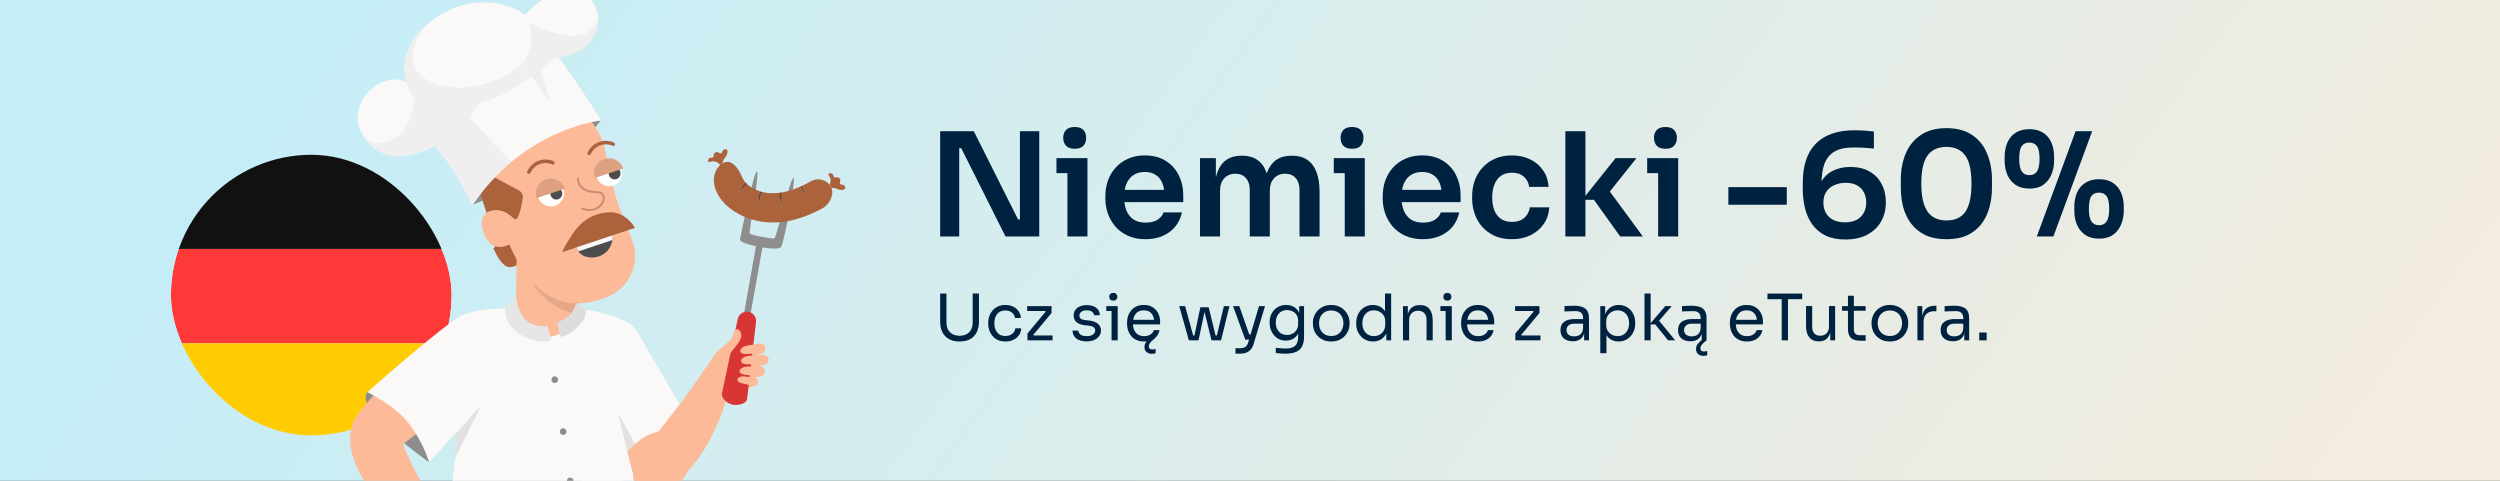<svg width="468" height="90" viewBox="0 0 468 90" fill="none" xmlns="http://www.w3.org/2000/svg">
<rect x="0" y="0" width="468" height="90" fill="#333333" stroke="none"/>
<g clip-path="url(#clip0_189_4141)">
<rect width="468" height="90" fill="url(#paint0_linear_189_4141)"/>
<path d="M381.29 44.267L388.553 24.556H391.658L384.395 44.267H381.29ZM379.886 35.303C378.842 35.303 377.978 35.069 377.294 34.6C376.61 34.114 376.097 33.475 375.755 32.684C375.431 31.892 375.269 31.027 375.269 30.091V29.39C375.269 28.363 375.44 27.463 375.782 26.689C376.124 25.898 376.637 25.285 377.321 24.854C378.023 24.404 378.878 24.178 379.886 24.178C380.93 24.178 381.794 24.404 382.478 24.854C383.162 25.285 383.675 25.898 384.017 26.689C384.359 27.463 384.53 28.363 384.53 29.39V30.091C384.53 31.027 384.359 31.892 384.017 32.684C383.693 33.475 383.189 34.114 382.505 34.6C381.839 35.069 380.966 35.303 379.886 35.303ZM379.886 32.791C380.534 32.791 381.011 32.557 381.317 32.09C381.641 31.604 381.803 30.829 381.803 29.767C381.803 28.616 381.641 27.814 381.317 27.364C380.993 26.915 380.516 26.689 379.886 26.689C379.256 26.689 378.779 26.915 378.455 27.364C378.149 27.814 377.996 28.607 377.996 29.741C377.996 30.802 378.149 31.576 378.455 32.062C378.779 32.548 379.256 32.791 379.886 32.791ZM392.927 44.672C391.883 44.672 391.019 44.438 390.335 43.969C389.651 43.483 389.138 42.844 388.796 42.053C388.472 41.261 388.31 40.397 388.31 39.461V38.758C388.31 37.733 388.481 36.833 388.823 36.059C389.165 35.267 389.678 34.654 390.362 34.222C391.064 33.773 391.919 33.547 392.927 33.547C393.971 33.547 394.835 33.773 395.519 34.222C396.203 34.654 396.716 35.267 397.058 36.059C397.4 36.833 397.571 37.733 397.571 38.758V39.461C397.571 40.397 397.4 41.261 397.058 42.053C396.734 42.844 396.23 43.483 395.546 43.969C394.88 44.438 394.007 44.672 392.927 44.672ZM392.927 42.16C393.575 42.16 394.052 41.926 394.358 41.459C394.682 40.972 394.844 40.199 394.844 39.136C394.844 37.984 394.682 37.184 394.358 36.733C394.034 36.283 393.557 36.059 392.927 36.059C392.297 36.059 391.82 36.283 391.496 36.733C391.19 37.184 391.037 37.975 391.037 39.109C391.037 40.172 391.19 40.946 391.496 41.431C391.82 41.917 392.297 42.16 392.927 42.16Z" fill="#002241"/>
<path d="M364.392 44.779C362.844 44.779 361.53 44.527 360.45 44.023C359.37 43.501 358.488 42.799 357.804 41.917C357.12 41.017 356.616 39.991 356.292 38.839C355.986 37.669 355.833 36.445 355.833 35.167V33.655C355.833 31.837 356.139 30.199 356.751 28.741C357.363 27.283 358.299 26.131 359.559 25.285C360.819 24.421 362.43 23.989 364.392 23.989C366.336 23.989 367.938 24.421 369.198 25.285C370.458 26.131 371.385 27.283 371.979 28.741C372.591 30.199 372.897 31.837 372.897 33.655V35.167C372.897 36.445 372.735 37.669 372.411 38.839C372.105 39.991 371.61 41.017 370.926 41.917C370.26 42.799 369.387 43.501 368.307 44.023C367.227 44.527 365.922 44.779 364.392 44.779ZM364.392 41.269C365.994 41.269 367.173 40.72 367.929 39.622C368.685 38.506 369.063 36.778 369.063 34.438C369.063 31.954 368.676 30.181 367.902 29.119C367.128 28.039 365.958 27.499 364.392 27.499C362.808 27.499 361.62 28.039 360.828 29.119C360.054 30.181 359.667 31.936 359.667 34.384C359.667 36.742 360.054 38.479 360.828 39.595C361.602 40.711 362.79 41.269 364.392 41.269Z" fill="#002241"/>
<path d="M345.472 44.833C344.014 44.833 342.772 44.59 341.746 44.104C340.738 43.6 339.919 42.916 339.289 42.052C338.659 41.188 338.2 40.189 337.912 39.055C337.624 37.903 337.48 36.688 337.48 35.41V34.222C337.48 31 338.29 28.561 339.91 26.905C341.548 25.231 343.942 24.394 347.092 24.394C347.776 24.394 348.415 24.412 349.009 24.448C349.603 24.484 350.197 24.538 350.791 24.61V27.823C350.197 27.751 349.585 27.697 348.955 27.661C348.343 27.625 347.677 27.607 346.957 27.607C345.445 27.607 344.257 27.868 343.393 28.39C342.529 28.912 341.908 29.677 341.53 30.685C341.17 31.693 340.99 32.944 340.99 34.438V36.193L340.126 37.435C340.144 36.049 340.414 34.906 340.936 34.006C341.476 33.088 342.214 32.404 343.15 31.954C344.086 31.486 345.157 31.252 346.363 31.252C347.767 31.252 348.964 31.531 349.954 32.089C350.944 32.647 351.7 33.421 352.222 34.411C352.762 35.401 353.032 36.553 353.032 37.867C353.032 39.235 352.726 40.45 352.114 41.512C351.502 42.556 350.629 43.375 349.495 43.969C348.379 44.545 347.038 44.833 345.472 44.833ZM345.391 41.62C346.237 41.62 346.957 41.467 347.551 41.161C348.145 40.837 348.595 40.396 348.901 39.838C349.207 39.28 349.36 38.641 349.36 37.921C349.36 37.183 349.207 36.535 348.901 35.977C348.613 35.419 348.181 34.987 347.605 34.681C347.029 34.375 346.336 34.222 345.526 34.222C344.752 34.222 344.041 34.366 343.393 34.654C342.763 34.924 342.259 35.338 341.881 35.896C341.521 36.436 341.341 37.111 341.341 37.921C341.341 38.623 341.485 39.253 341.773 39.811C342.079 40.369 342.529 40.81 343.123 41.134C343.735 41.458 344.491 41.62 345.391 41.62Z" fill="#002241"/>
<path d="M323.552 38.327V35.032H334.487V38.327H323.552Z" fill="#002241"/>
<path d="M310.403 44.266V29.605H314.156V44.266H310.403ZM308.351 32.413V29.605H314.156V32.413H308.351ZM311.78 27.85C311.042 27.85 310.493 27.661 310.133 27.283C309.791 26.887 309.62 26.392 309.62 25.798C309.62 25.204 309.791 24.718 310.133 24.34C310.493 23.962 311.042 23.773 311.78 23.773C312.518 23.773 313.058 23.962 313.4 24.34C313.742 24.718 313.913 25.204 313.913 25.798C313.913 26.392 313.742 26.887 313.4 27.283C313.058 27.661 312.518 27.85 311.78 27.85Z" fill="#002241"/>
<path d="M303.297 44.266L298.383 37.408H296.196L302.433 29.605H306.348L300.597 36.814L300.678 34.924L307.536 44.266H303.297ZM293.037 44.266V24.556H296.79V44.266H293.037Z" fill="#002241"/>
<path d="M283.064 44.779C281.786 44.779 280.679 44.563 279.743 44.131C278.825 43.699 278.051 43.123 277.421 42.403C276.809 41.683 276.35 40.873 276.044 39.973C275.738 39.073 275.585 38.155 275.585 37.219V36.706C275.585 35.716 275.738 34.771 276.044 33.871C276.368 32.953 276.845 32.143 277.475 31.441C278.105 30.721 278.879 30.154 279.797 29.74C280.733 29.308 281.813 29.092 283.037 29.092C284.315 29.092 285.458 29.344 286.466 29.848C287.474 30.334 288.275 31.018 288.869 31.9C289.481 32.782 289.823 33.808 289.895 34.978H286.25C286.16 34.222 285.836 33.592 285.278 33.088C284.738 32.584 283.991 32.332 283.037 32.332C282.209 32.332 281.516 32.53 280.958 32.926C280.418 33.322 280.013 33.871 279.743 34.573C279.473 35.257 279.338 36.049 279.338 36.949C279.338 37.813 279.464 38.596 279.716 39.298C279.986 40 280.391 40.549 280.931 40.945C281.489 41.341 282.2 41.539 283.064 41.539C283.712 41.539 284.27 41.422 284.738 41.188C285.206 40.954 285.575 40.63 285.845 40.216C286.133 39.802 286.313 39.334 286.385 38.812H290.03C289.958 40 289.607 41.044 288.977 41.944C288.365 42.826 287.546 43.519 286.52 44.023C285.512 44.527 284.36 44.779 283.064 44.779Z" fill="#002241"/>
<path d="M266.375 44.779C265.115 44.779 264.008 44.563 263.054 44.131C262.118 43.699 261.335 43.123 260.705 42.403C260.093 41.665 259.625 40.846 259.301 39.946C258.995 39.046 258.842 38.128 258.842 37.192V36.679C258.842 35.707 258.995 34.771 259.301 33.871C259.625 32.953 260.093 32.143 260.705 31.441C261.335 30.721 262.109 30.154 263.027 29.74C263.945 29.308 265.007 29.092 266.213 29.092C267.797 29.092 269.12 29.443 270.182 30.145C271.262 30.829 272.072 31.738 272.612 32.872C273.152 33.988 273.422 35.194 273.422 36.49V37.84H260.435V35.545H271.073L269.912 36.679C269.912 35.743 269.777 34.942 269.507 34.276C269.237 33.61 268.823 33.097 268.265 32.737C267.725 32.377 267.041 32.197 266.213 32.197C265.385 32.197 264.683 32.386 264.107 32.764C263.531 33.142 263.09 33.691 262.784 34.411C262.496 35.113 262.352 35.959 262.352 36.949C262.352 37.867 262.496 38.686 262.784 39.406C263.072 40.108 263.513 40.666 264.107 41.08C264.701 41.476 265.457 41.674 266.375 41.674C267.293 41.674 268.04 41.494 268.616 41.134C269.192 40.756 269.561 40.297 269.723 39.757H273.179C272.963 40.765 272.549 41.647 271.937 42.403C271.325 43.159 270.542 43.744 269.588 44.158C268.652 44.572 267.581 44.779 266.375 44.779Z" fill="#002241"/>
<path d="M251.736 44.266V29.605H255.489V44.266H251.736ZM249.684 32.413V29.605H255.489V32.413H249.684ZM253.113 27.85C252.375 27.85 251.826 27.661 251.466 27.283C251.124 26.887 250.953 26.392 250.953 25.798C250.953 25.204 251.124 24.718 251.466 24.34C251.826 23.962 252.375 23.773 253.113 23.773C253.851 23.773 254.391 23.962 254.733 24.34C255.075 24.718 255.246 25.204 255.246 25.798C255.246 26.392 255.075 26.887 254.733 27.283C254.391 27.661 253.851 27.85 253.113 27.85Z" fill="#002241"/>
<path d="M224.641 44.267V29.605H227.611V35.897H227.341C227.341 34.42 227.53 33.188 227.908 32.197C228.286 31.189 228.844 30.433 229.582 29.93C230.338 29.407 231.274 29.146 232.39 29.146H232.552C233.686 29.146 234.622 29.407 235.36 29.93C236.116 30.433 236.674 31.189 237.034 32.197C237.412 33.188 237.601 34.42 237.601 35.897H236.656C236.656 34.42 236.845 33.188 237.223 32.197C237.619 31.189 238.186 30.433 238.924 29.93C239.68 29.407 240.616 29.146 241.732 29.146H241.894C243.028 29.146 243.973 29.407 244.729 29.93C245.485 30.433 246.052 31.189 246.43 32.197C246.826 33.188 247.024 34.42 247.024 35.897V44.267H243.271V35.545C243.271 34.627 243.037 33.898 242.569 33.358C242.101 32.8 241.435 32.522 240.571 32.522C239.707 32.522 239.014 32.809 238.492 33.386C237.97 33.944 237.709 34.7 237.709 35.654V44.267H233.956V35.545C233.956 34.627 233.722 33.898 233.254 33.358C232.786 32.8 232.12 32.522 231.256 32.522C230.392 32.522 229.699 32.809 229.177 33.386C228.655 33.944 228.394 34.7 228.394 35.654V44.267H224.641Z" fill="#002241"/>
<path d="M214.458 44.779C213.198 44.779 212.091 44.563 211.137 44.131C210.201 43.699 209.418 43.123 208.788 42.403C208.176 41.665 207.708 40.846 207.384 39.946C207.078 39.046 206.925 38.128 206.925 37.192V36.679C206.925 35.707 207.078 34.771 207.384 33.871C207.708 32.953 208.176 32.143 208.788 31.441C209.418 30.721 210.192 30.154 211.11 29.74C212.028 29.308 213.09 29.092 214.296 29.092C215.88 29.092 217.203 29.443 218.265 30.145C219.345 30.829 220.155 31.738 220.695 32.872C221.235 33.988 221.505 35.194 221.505 36.49V37.84H208.518V35.545H219.156L217.995 36.679C217.995 35.743 217.86 34.942 217.59 34.276C217.32 33.61 216.906 33.097 216.348 32.737C215.808 32.377 215.124 32.197 214.296 32.197C213.468 32.197 212.766 32.386 212.19 32.764C211.614 33.142 211.173 33.691 210.867 34.411C210.579 35.113 210.435 35.959 210.435 36.949C210.435 37.867 210.579 38.686 210.867 39.406C211.155 40.108 211.596 40.666 212.19 41.08C212.784 41.476 213.54 41.674 214.458 41.674C215.376 41.674 216.123 41.494 216.699 41.134C217.275 40.756 217.644 40.297 217.806 39.757H221.262C221.046 40.765 220.632 41.647 220.02 42.403C219.408 43.159 218.625 43.744 217.671 44.158C216.735 44.572 215.664 44.779 214.458 44.779Z" fill="#002241"/>
<path d="M199.819 44.266V29.605H203.572V44.266H199.819ZM197.767 32.413V29.605H203.572V32.413H197.767ZM201.196 27.85C200.458 27.85 199.909 27.661 199.549 27.283C199.207 26.887 199.036 26.392 199.036 25.798C199.036 25.204 199.207 24.718 199.549 24.34C199.909 23.962 200.458 23.773 201.196 23.773C201.934 23.773 202.474 23.962 202.816 24.34C203.158 24.718 203.329 25.204 203.329 25.798C203.329 26.392 203.158 26.887 202.816 27.283C202.474 27.661 201.934 27.85 201.196 27.85Z" fill="#002241"/>
<path d="M176 44.266V24.556H182.291L190.58 41.08H191.471L190.931 41.566V24.556H194.549V44.266H188.231L179.942 27.742H179.024L179.564 27.256V44.266H176Z" fill="#002241"/>
<path d="M370.514 63.714V62.249H371.906V63.714H370.514Z" fill="#002241"/>
<path d="M367.716 63.714V61.794H367.524V59.574C367.524 59.133 367.408 58.801 367.176 58.578C366.952 58.353 366.62 58.242 366.18 58.242C365.932 58.242 365.676 58.245 365.412 58.254C365.148 58.261 364.896 58.27 364.656 58.278C364.416 58.285 364.208 58.297 364.032 58.313V57.306C364.208 57.289 364.392 57.278 364.584 57.27C364.784 57.254 364.988 57.245 365.196 57.245C365.404 57.237 365.604 57.233 365.796 57.233C366.452 57.233 366.988 57.313 367.404 57.474C367.82 57.626 368.128 57.877 368.328 58.23C368.528 58.581 368.628 59.057 368.628 59.657V63.714H367.716ZM365.616 63.882C365.136 63.882 364.72 63.801 364.368 63.642C364.024 63.474 363.756 63.233 363.564 62.922C363.38 62.609 363.288 62.233 363.288 61.794C363.288 61.337 363.388 60.958 363.588 60.654C363.796 60.349 364.096 60.121 364.488 59.969C364.88 59.809 365.352 59.73 365.904 59.73H367.644V60.593H365.856C365.392 60.593 365.036 60.706 364.788 60.929C364.54 61.154 364.416 61.441 364.416 61.794C364.416 62.145 364.54 62.429 364.788 62.645C365.036 62.861 365.392 62.969 365.856 62.969C366.128 62.969 366.388 62.922 366.636 62.825C366.884 62.721 367.088 62.553 367.248 62.322C367.416 62.081 367.508 61.754 367.524 61.337L367.836 61.794C367.796 62.249 367.684 62.633 367.5 62.946C367.324 63.249 367.076 63.481 366.756 63.642C366.444 63.801 366.064 63.882 365.616 63.882Z" fill="#002241"/>
<path d="M358.941 63.714V57.306H359.853V59.946H359.805C359.805 59.01 360.009 58.325 360.417 57.894C360.833 57.453 361.453 57.233 362.277 57.233H362.493V58.266H362.085C361.445 58.266 360.953 58.438 360.609 58.782C360.265 59.117 360.093 59.605 360.093 60.245V63.714H358.941Z" fill="#002241"/>
<path d="M353.784 63.929C353.224 63.929 352.732 63.834 352.308 63.642C351.884 63.45 351.524 63.197 351.228 62.886C350.94 62.566 350.72 62.209 350.568 61.818C350.424 61.425 350.352 61.026 350.352 60.617V60.401C350.352 59.993 350.428 59.593 350.58 59.202C350.732 58.801 350.956 58.446 351.252 58.133C351.548 57.813 351.908 57.562 352.332 57.377C352.756 57.185 353.24 57.09 353.784 57.09C354.328 57.09 354.812 57.185 355.236 57.377C355.66 57.562 356.02 57.813 356.316 58.133C356.612 58.446 356.836 58.801 356.988 59.202C357.14 59.593 357.216 59.993 357.216 60.401V60.617C357.216 61.026 357.14 61.425 356.988 61.818C356.844 62.209 356.624 62.566 356.328 62.886C356.04 63.197 355.684 63.45 355.26 63.642C354.836 63.834 354.344 63.929 353.784 63.929ZM353.784 62.898C354.264 62.898 354.672 62.794 355.008 62.586C355.352 62.37 355.612 62.081 355.788 61.721C355.972 61.361 356.064 60.958 356.064 60.51C356.064 60.053 355.972 59.645 355.788 59.285C355.604 58.925 355.34 58.642 354.996 58.434C354.66 58.225 354.256 58.121 353.784 58.121C353.32 58.121 352.916 58.225 352.572 58.434C352.228 58.642 351.964 58.925 351.78 59.285C351.596 59.645 351.504 60.053 351.504 60.51C351.504 60.958 351.592 61.361 351.768 61.721C351.952 62.081 352.212 62.37 352.548 62.586C352.892 62.794 353.304 62.898 353.784 62.898Z" fill="#002241"/>
<path d="M348.266 63.785C347.786 63.785 347.37 63.718 347.018 63.581C346.674 63.446 346.406 63.214 346.214 62.886C346.03 62.55 345.938 62.097 345.938 61.529V55.361H347.042V61.673C347.042 62.017 347.133 62.285 347.317 62.477C347.509 62.661 347.777 62.754 348.121 62.754H349.249V63.785H348.266ZM344.833 58.169V57.306H349.249V58.169H344.833Z" fill="#002241"/>
<path d="M340.454 63.906C339.694 63.906 339.11 63.657 338.702 63.161C338.294 62.666 338.09 61.95 338.09 61.014V57.294H339.242V61.242C339.242 61.745 339.378 62.142 339.65 62.429C339.922 62.709 340.29 62.849 340.754 62.849C341.234 62.849 341.626 62.697 341.93 62.394C342.234 62.081 342.386 61.657 342.386 61.121V57.294H343.538V63.714H342.626V60.965H342.77C342.77 61.597 342.686 62.133 342.518 62.574C342.35 63.005 342.098 63.337 341.762 63.569C341.434 63.794 341.014 63.906 340.502 63.906H340.454Z" fill="#002241"/>
<path d="M333.532 63.714V55.77H334.708V63.714H333.532ZM330.868 56.01V54.953H337.372V56.01H330.868Z" fill="#002241"/>
<path d="M327.037 63.929C326.477 63.929 325.993 63.834 325.585 63.642C325.177 63.45 324.845 63.197 324.589 62.886C324.333 62.566 324.141 62.209 324.013 61.818C323.893 61.425 323.833 61.026 323.833 60.617V60.401C323.833 59.986 323.893 59.581 324.013 59.19C324.141 58.797 324.333 58.446 324.589 58.133C324.845 57.813 325.169 57.562 325.561 57.377C325.961 57.185 326.429 57.09 326.965 57.09C327.661 57.09 328.233 57.242 328.681 57.545C329.137 57.842 329.473 58.225 329.689 58.697C329.913 59.169 330.025 59.673 330.025 60.209V60.725H324.337V59.861H329.185L328.921 60.33C328.921 59.873 328.849 59.481 328.705 59.154C328.561 58.818 328.345 58.557 328.057 58.373C327.769 58.19 327.405 58.097 326.965 58.097C326.509 58.097 326.129 58.202 325.825 58.41C325.529 58.617 325.305 58.901 325.153 59.261C325.009 59.621 324.937 60.038 324.937 60.51C324.937 60.965 325.009 61.377 325.153 61.745C325.305 62.105 325.537 62.394 325.849 62.609C326.161 62.818 326.557 62.922 327.037 62.922C327.541 62.922 327.949 62.809 328.261 62.586C328.581 62.361 328.773 62.102 328.837 61.806H329.917C329.829 62.245 329.653 62.626 329.389 62.946C329.125 63.266 328.793 63.51 328.393 63.678C327.993 63.846 327.541 63.929 327.037 63.929Z" fill="#002241"/>
<path d="M318.556 63.714V61.794H318.364V59.574C318.364 59.133 318.248 58.801 318.016 58.578C317.792 58.353 317.46 58.242 317.02 58.242C316.772 58.242 316.516 58.245 316.252 58.254C315.988 58.261 315.736 58.27 315.496 58.278C315.256 58.285 315.048 58.297 314.872 58.313V57.306C315.048 57.289 315.232 57.278 315.424 57.27C315.624 57.254 315.828 57.245 316.036 57.245C316.244 57.237 316.444 57.233 316.636 57.233C317.292 57.233 317.828 57.313 318.244 57.474C318.66 57.626 318.968 57.877 319.168 58.23C319.368 58.581 319.468 59.057 319.468 59.657V63.714H318.556ZM316.456 63.882C315.976 63.882 315.56 63.801 315.208 63.642C314.864 63.474 314.596 63.233 314.404 62.922C314.22 62.609 314.128 62.233 314.128 61.794C314.128 61.337 314.228 60.958 314.428 60.654C314.636 60.349 314.936 60.121 315.328 59.969C315.72 59.809 316.192 59.73 316.744 59.73H318.484V60.593H316.696C316.232 60.593 315.876 60.706 315.628 60.929C315.38 61.154 315.256 61.441 315.256 61.794C315.256 62.145 315.38 62.429 315.628 62.645C315.876 62.861 316.232 62.969 316.696 62.969C316.968 62.969 317.228 62.922 317.476 62.825C317.724 62.721 317.928 62.553 318.088 62.322C318.256 62.081 318.348 61.754 318.364 61.337L318.676 61.794C318.636 62.249 318.524 62.633 318.34 62.946C318.164 63.249 317.916 63.481 317.596 63.642C317.284 63.801 316.904 63.882 316.456 63.882ZM318.892 66.618C318.476 66.618 318.14 66.505 317.884 66.281C317.628 66.066 317.5 65.749 317.5 65.334C317.5 64.966 317.612 64.641 317.836 64.362C318.06 64.09 318.364 63.806 318.748 63.51L319.096 63.233L319.468 63.714L319.132 63.989C318.844 64.222 318.636 64.433 318.508 64.626C318.38 64.817 318.316 65.013 318.316 65.213C318.316 65.406 318.368 65.549 318.472 65.645C318.584 65.749 318.74 65.802 318.94 65.802C319.172 65.802 319.388 65.766 319.588 65.694V66.51C319.5 66.541 319.396 66.566 319.276 66.582C319.156 66.606 319.028 66.618 318.892 66.618Z" fill="#002241"/>
<path d="M312.264 63.714L309.852 60.725H308.796L311.736 57.306H312.948L310.284 60.389L310.368 59.778L313.596 63.714H312.264ZM307.848 63.714V54.953H309V63.714H307.848Z" fill="#002241"/>
<path d="M299.574 66.114V57.306H300.486V60.078L300.27 60.053C300.31 59.365 300.454 58.806 300.702 58.373C300.958 57.934 301.29 57.609 301.698 57.401C302.106 57.194 302.55 57.09 303.03 57.09C303.494 57.09 303.914 57.178 304.29 57.353C304.674 57.529 305.002 57.77 305.274 58.074C305.546 58.377 305.754 58.73 305.898 59.13C306.042 59.529 306.114 59.953 306.114 60.401V60.617C306.114 61.066 306.038 61.489 305.886 61.889C305.734 62.289 305.518 62.642 305.238 62.946C304.966 63.249 304.638 63.489 304.254 63.666C303.878 63.842 303.462 63.929 303.006 63.929C302.55 63.929 302.114 63.83 301.698 63.63C301.282 63.429 300.938 63.105 300.666 62.657C300.394 62.209 300.238 61.621 300.198 60.894L300.726 61.853V66.114H299.574ZM302.826 62.922C303.258 62.922 303.634 62.822 303.954 62.621C304.274 62.413 304.522 62.13 304.698 61.77C304.874 61.401 304.962 60.981 304.962 60.51C304.962 60.029 304.874 59.609 304.698 59.249C304.522 58.889 304.274 58.609 303.954 58.41C303.634 58.202 303.258 58.097 302.826 58.097C302.442 58.097 302.086 58.185 301.758 58.361C301.43 58.529 301.166 58.778 300.966 59.105C300.774 59.425 300.678 59.813 300.678 60.27V60.822C300.678 61.261 300.778 61.638 300.978 61.95C301.178 62.261 301.442 62.502 301.77 62.669C302.098 62.837 302.45 62.922 302.826 62.922Z" fill="#002241"/>
<path d="M296.548 63.714V61.794H296.356V59.574C296.356 59.133 296.24 58.801 296.008 58.578C295.784 58.353 295.452 58.242 295.012 58.242C294.764 58.242 294.508 58.245 294.244 58.254C293.98 58.261 293.728 58.27 293.488 58.278C293.248 58.285 293.04 58.297 292.864 58.313V57.306C293.04 57.289 293.224 57.278 293.416 57.27C293.616 57.254 293.82 57.245 294.028 57.245C294.236 57.237 294.436 57.233 294.628 57.233C295.284 57.233 295.82 57.313 296.236 57.474C296.652 57.626 296.96 57.877 297.16 58.23C297.36 58.581 297.46 59.057 297.46 59.657V63.714H296.548ZM294.448 63.882C293.968 63.882 293.552 63.801 293.2 63.642C292.856 63.474 292.588 63.233 292.396 62.922C292.212 62.609 292.12 62.233 292.12 61.794C292.12 61.337 292.22 60.958 292.42 60.654C292.628 60.349 292.928 60.121 293.32 59.969C293.712 59.809 294.184 59.73 294.736 59.73H296.476V60.593H294.688C294.224 60.593 293.868 60.706 293.62 60.929C293.372 61.154 293.248 61.441 293.248 61.794C293.248 62.145 293.372 62.429 293.62 62.645C293.868 62.861 294.224 62.969 294.688 62.969C294.96 62.969 295.22 62.922 295.468 62.825C295.716 62.721 295.92 62.553 296.08 62.322C296.248 62.081 296.34 61.754 296.356 61.337L296.668 61.794C296.628 62.249 296.516 62.633 296.332 62.946C296.156 63.249 295.908 63.481 295.588 63.642C295.276 63.801 294.896 63.882 294.448 63.882Z" fill="#002241"/>
<path d="M283.674 63.714V62.429L287.166 58.242V58.434L286.974 58.145L287.13 58.218H283.626V57.306H288.186V58.59L284.694 62.778V62.609L284.91 62.91L284.742 62.801H288.378V63.714H283.674Z" fill="#002241"/>
<path d="M276.728 63.929C276.168 63.929 275.684 63.834 275.276 63.642C274.868 63.45 274.536 63.197 274.28 62.886C274.024 62.566 273.832 62.209 273.704 61.818C273.584 61.425 273.524 61.026 273.524 60.617V60.401C273.524 59.986 273.584 59.581 273.704 59.19C273.832 58.797 274.024 58.446 274.28 58.133C274.536 57.813 274.86 57.562 275.252 57.377C275.652 57.185 276.12 57.09 276.656 57.09C277.352 57.09 277.924 57.242 278.372 57.545C278.828 57.842 279.164 58.225 279.38 58.697C279.604 59.169 279.716 59.673 279.716 60.209V60.725H274.028V59.861H278.876L278.612 60.33C278.612 59.873 278.54 59.481 278.396 59.154C278.252 58.818 278.036 58.557 277.748 58.373C277.46 58.19 277.096 58.097 276.656 58.097C276.2 58.097 275.82 58.202 275.516 58.41C275.22 58.617 274.996 58.901 274.844 59.261C274.7 59.621 274.628 60.038 274.628 60.51C274.628 60.965 274.7 61.377 274.844 61.745C274.996 62.105 275.228 62.394 275.54 62.609C275.852 62.818 276.248 62.922 276.728 62.922C277.232 62.922 277.64 62.809 277.952 62.586C278.272 62.361 278.464 62.102 278.528 61.806H279.608C279.52 62.245 279.344 62.626 279.08 62.946C278.816 63.266 278.484 63.51 278.084 63.678C277.684 63.846 277.232 63.929 276.728 63.929Z" fill="#002241"/>
<path d="M270.625 63.714V57.306H271.777V63.714H270.625ZM269.641 58.218V57.306H271.777V58.218H269.641ZM270.949 56.273C270.693 56.273 270.501 56.206 270.373 56.069C270.253 55.934 270.193 55.761 270.193 55.553C270.193 55.346 270.253 55.173 270.373 55.038C270.501 54.901 270.693 54.834 270.949 54.834C271.205 54.834 271.393 54.901 271.513 55.038C271.641 55.173 271.705 55.346 271.705 55.553C271.705 55.761 271.641 55.934 271.513 56.069C271.393 56.206 271.205 56.273 270.949 56.273Z" fill="#002241"/>
<path d="M262.637 63.714V57.306H263.549V60.053H263.405C263.405 59.422 263.489 58.889 263.657 58.458C263.833 58.017 264.097 57.685 264.449 57.462C264.801 57.23 265.245 57.114 265.781 57.114H265.829C266.637 57.114 267.233 57.365 267.617 57.87C268.009 58.373 268.205 59.102 268.205 60.053V63.714H267.053V59.813C267.053 59.318 266.913 58.922 266.633 58.626C266.353 58.322 265.969 58.169 265.481 58.169C264.977 58.169 264.569 58.325 264.257 58.638C263.945 58.95 263.789 59.365 263.789 59.886V63.714H262.637Z" fill="#002241"/>
<path d="M257.039 63.929C256.583 63.929 256.163 63.846 255.779 63.678C255.395 63.51 255.059 63.273 254.771 62.969C254.491 62.666 254.271 62.313 254.111 61.913C253.959 61.514 253.883 61.081 253.883 60.617V60.401C253.883 59.946 253.959 59.517 254.111 59.117C254.263 58.718 254.475 58.365 254.747 58.062C255.027 57.758 255.355 57.522 255.731 57.353C256.115 57.178 256.539 57.09 257.003 57.09C257.491 57.09 257.935 57.194 258.335 57.401C258.735 57.602 259.063 57.917 259.319 58.349C259.575 58.782 259.719 59.342 259.751 60.029L259.271 59.261V54.953H260.423V63.714H259.511V60.87H259.847C259.815 61.597 259.663 62.19 259.391 62.645C259.119 63.093 258.775 63.422 258.359 63.63C257.951 63.83 257.511 63.929 257.039 63.929ZM257.195 62.922C257.587 62.922 257.943 62.834 258.263 62.657C258.583 62.481 258.839 62.23 259.031 61.901C259.223 61.566 259.319 61.173 259.319 60.725V60.173C259.319 59.733 259.219 59.361 259.019 59.057C258.827 58.745 258.567 58.51 258.239 58.349C257.919 58.181 257.567 58.097 257.183 58.097C256.759 58.097 256.383 58.197 256.055 58.398C255.735 58.597 255.483 58.877 255.299 59.237C255.123 59.597 255.035 60.022 255.035 60.51C255.035 60.998 255.127 61.425 255.311 61.794C255.495 62.154 255.751 62.434 256.079 62.633C256.407 62.825 256.779 62.922 257.195 62.922Z" fill="#002241"/>
<path d="M249.206 63.929C248.646 63.929 248.154 63.834 247.73 63.642C247.306 63.45 246.946 63.197 246.65 62.886C246.362 62.566 246.142 62.209 245.99 61.818C245.846 61.425 245.774 61.026 245.774 60.617V60.401C245.774 59.993 245.85 59.593 246.002 59.202C246.154 58.801 246.378 58.446 246.674 58.133C246.97 57.813 247.33 57.562 247.754 57.377C248.178 57.185 248.662 57.09 249.206 57.09C249.75 57.09 250.234 57.185 250.658 57.377C251.082 57.562 251.442 57.813 251.738 58.133C252.034 58.446 252.258 58.801 252.41 59.202C252.562 59.593 252.638 59.993 252.638 60.401V60.617C252.638 61.026 252.562 61.425 252.41 61.818C252.266 62.209 252.046 62.566 251.75 62.886C251.462 63.197 251.106 63.45 250.682 63.642C250.258 63.834 249.766 63.929 249.206 63.929ZM249.206 62.898C249.686 62.898 250.094 62.794 250.43 62.586C250.774 62.37 251.034 62.081 251.21 61.721C251.394 61.361 251.486 60.958 251.486 60.51C251.486 60.053 251.394 59.645 251.21 59.285C251.026 58.925 250.762 58.642 250.418 58.434C250.082 58.225 249.678 58.121 249.206 58.121C248.742 58.121 248.338 58.225 247.994 58.434C247.65 58.642 247.386 58.925 247.202 59.285C247.018 59.645 246.926 60.053 246.926 60.51C246.926 60.958 247.014 61.361 247.19 61.721C247.374 62.081 247.634 62.37 247.97 62.586C248.314 62.794 248.726 62.898 249.206 62.898Z" fill="#002241"/>
<path d="M240.58 66.21C240.284 66.21 239.984 66.198 239.68 66.174C239.384 66.15 239.1 66.118 238.828 66.078V65.106C239.116 65.145 239.416 65.177 239.728 65.201C240.048 65.234 240.348 65.249 240.628 65.249C241.212 65.249 241.676 65.169 242.02 65.01C242.372 64.858 242.624 64.614 242.776 64.278C242.936 63.95 243.016 63.526 243.016 63.005V61.782L243.4 60.87C243.376 61.517 243.24 62.057 242.992 62.489C242.744 62.913 242.42 63.233 242.02 63.45C241.628 63.657 241.192 63.761 240.712 63.761C240.264 63.761 239.852 63.678 239.476 63.51C239.108 63.334 238.788 63.093 238.516 62.789C238.252 62.486 238.044 62.138 237.892 61.745C237.748 61.346 237.676 60.925 237.676 60.486V60.27C237.676 59.822 237.752 59.406 237.904 59.022C238.056 58.63 238.268 58.289 238.54 58.002C238.812 57.714 239.136 57.489 239.512 57.33C239.896 57.169 240.316 57.09 240.772 57.09C241.308 57.09 241.78 57.206 242.188 57.438C242.596 57.661 242.916 57.993 243.148 58.434C243.388 58.865 243.52 59.398 243.544 60.029L243.208 60.041V57.306H244.12V62.958C244.12 63.725 244 64.346 243.76 64.817C243.528 65.297 243.152 65.65 242.632 65.874C242.12 66.097 241.436 66.21 240.58 66.21ZM240.928 62.706C241.312 62.706 241.66 62.621 241.972 62.453C242.292 62.285 242.544 62.045 242.728 61.733C242.92 61.413 243.016 61.033 243.016 60.593V60.041C243.016 59.609 242.916 59.245 242.716 58.95C242.524 58.654 242.272 58.429 241.96 58.278C241.648 58.126 241.308 58.05 240.94 58.05C240.524 58.05 240.156 58.145 239.836 58.337C239.516 58.529 239.268 58.801 239.092 59.154C238.916 59.498 238.828 59.906 238.828 60.377C238.828 60.849 238.916 61.261 239.092 61.614C239.276 61.965 239.524 62.237 239.836 62.429C240.156 62.614 240.52 62.706 240.928 62.706Z" fill="#002241"/>
<path d="M231.279 66.21V65.177H232.203C232.475 65.177 232.703 65.141 232.887 65.07C233.079 65.005 233.235 64.894 233.355 64.734C233.483 64.573 233.587 64.362 233.667 64.097L235.683 57.306H236.811L234.675 64.397C234.547 64.822 234.367 65.165 234.135 65.43C233.903 65.701 233.619 65.897 233.283 66.017C232.955 66.145 232.571 66.21 232.131 66.21H231.279ZM233.235 63.569V62.609H234.627V63.569H233.235ZM233.115 63.569L230.823 57.306H231.999L234.195 63.569H233.115Z" fill="#002241"/>
<path d="M223.411 63.714L224.707 57.522H226.267L227.779 63.714H226.795L225.283 57.545H225.667L224.359 63.714H223.411ZM222.823 63.714V62.801H224.155V63.714H222.823ZM222.559 63.714L220.747 57.306H221.851L223.615 63.714H222.559ZM227.035 63.714V62.801H228.367V63.714H227.035ZM227.575 63.714L229.111 57.306H230.155L228.583 63.714H227.575Z" fill="#002241"/>
<path d="M214.185 63.929C213.625 63.929 213.141 63.834 212.733 63.642C212.325 63.45 211.993 63.197 211.737 62.886C211.481 62.566 211.289 62.209 211.161 61.818C211.041 61.425 210.981 61.026 210.981 60.617V60.401C210.981 59.986 211.041 59.581 211.161 59.19C211.289 58.797 211.481 58.446 211.737 58.133C211.993 57.813 212.317 57.562 212.709 57.377C213.109 57.185 213.577 57.09 214.113 57.09C214.809 57.09 215.381 57.242 215.829 57.545C216.285 57.842 216.621 58.225 216.837 58.697C217.061 59.169 217.173 59.673 217.173 60.209V60.725H211.485V59.861H216.333L216.069 60.33C216.069 59.873 215.997 59.481 215.853 59.154C215.709 58.818 215.493 58.557 215.205 58.373C214.917 58.19 214.553 58.097 214.113 58.097C213.657 58.097 213.277 58.202 212.973 58.41C212.677 58.617 212.453 58.901 212.301 59.261C212.157 59.621 212.085 60.038 212.085 60.51C212.085 60.965 212.157 61.377 212.301 61.745C212.453 62.105 212.685 62.394 212.997 62.609C213.309 62.818 213.705 62.922 214.185 62.922C214.689 62.922 215.097 62.809 215.409 62.586C215.729 62.361 215.921 62.102 215.985 61.806H217.065C216.977 62.245 216.801 62.626 216.537 62.946C216.273 63.266 215.941 63.51 215.541 63.678C215.141 63.846 214.689 63.929 214.185 63.929ZM215.637 66.234C215.221 66.234 214.885 66.121 214.629 65.897C214.373 65.681 214.245 65.365 214.245 64.95C214.245 64.582 214.357 64.257 214.581 63.977C214.805 63.706 215.109 63.422 215.493 63.126L215.841 62.849L216.213 63.33L215.877 63.605C215.589 63.837 215.381 64.049 215.253 64.242C215.125 64.433 215.061 64.629 215.061 64.829C215.061 65.022 215.113 65.165 215.217 65.261C215.329 65.365 215.485 65.418 215.685 65.418C215.917 65.418 216.133 65.382 216.333 65.309V66.126C216.245 66.157 216.141 66.181 216.021 66.198C215.901 66.222 215.773 66.234 215.637 66.234Z" fill="#002241"/>
<path d="M208.082 63.714V57.306H209.234V63.714H208.082ZM207.098 58.218V57.306H209.234V58.218H207.098ZM208.406 56.273C208.15 56.273 207.958 56.206 207.83 56.069C207.71 55.934 207.65 55.761 207.65 55.553C207.65 55.346 207.71 55.173 207.83 55.038C207.958 54.901 208.15 54.834 208.406 54.834C208.662 54.834 208.85 54.901 208.97 55.038C209.098 55.173 209.162 55.346 209.162 55.553C209.162 55.761 209.098 55.934 208.97 56.069C208.85 56.206 208.662 56.273 208.406 56.273Z" fill="#002241"/>
<path d="M203.436 63.906C202.596 63.906 201.944 63.725 201.48 63.365C201.024 63.005 200.788 62.514 200.772 61.889H201.852C201.868 62.138 201.992 62.373 202.224 62.597C202.464 62.813 202.868 62.922 203.436 62.922C203.948 62.922 204.34 62.822 204.612 62.621C204.884 62.413 205.02 62.161 205.02 61.865C205.02 61.602 204.92 61.398 204.72 61.254C204.52 61.102 204.196 61.002 203.748 60.953L203.052 60.882C202.444 60.818 201.948 60.638 201.564 60.342C201.18 60.038 200.988 59.614 200.988 59.069C200.988 58.661 201.092 58.313 201.3 58.026C201.508 57.73 201.796 57.505 202.164 57.353C202.532 57.194 202.956 57.114 203.436 57.114C204.156 57.114 204.74 57.273 205.188 57.593C205.636 57.913 205.868 58.389 205.884 59.022H204.804C204.796 58.766 204.676 58.55 204.444 58.373C204.22 58.19 203.884 58.097 203.436 58.097C202.988 58.097 202.648 58.19 202.416 58.373C202.184 58.557 202.068 58.789 202.068 59.069C202.068 59.309 202.148 59.502 202.308 59.645C202.476 59.789 202.748 59.882 203.124 59.922L203.82 59.993C204.508 60.066 205.06 60.258 205.476 60.569C205.892 60.873 206.1 61.306 206.1 61.865C206.1 62.266 205.984 62.621 205.752 62.934C205.528 63.237 205.216 63.477 204.816 63.654C204.416 63.822 203.956 63.906 203.436 63.906Z" fill="#002241"/>
<path d="M192.338 63.714V62.429L195.83 58.242V58.434L195.638 58.145L195.794 58.218H192.29V57.306H196.85V58.59L193.358 62.778V62.609L193.574 62.91L193.406 62.801H197.042V63.714H192.338Z" fill="#002241"/>
<path d="M188.217 63.929C187.665 63.929 187.185 63.834 186.777 63.642C186.377 63.45 186.045 63.194 185.781 62.873C185.517 62.545 185.317 62.185 185.181 61.794C185.053 61.401 184.989 61.01 184.989 60.617V60.401C184.989 59.993 185.053 59.593 185.181 59.202C185.317 58.809 185.517 58.458 185.781 58.145C186.053 57.825 186.389 57.569 186.789 57.377C187.189 57.185 187.657 57.09 188.193 57.09C188.729 57.09 189.209 57.19 189.633 57.389C190.065 57.59 190.409 57.873 190.665 58.242C190.929 58.602 191.077 59.029 191.109 59.526H190.005C189.949 59.126 189.765 58.794 189.453 58.529C189.141 58.258 188.721 58.121 188.193 58.121C187.737 58.121 187.357 58.225 187.053 58.434C186.749 58.642 186.521 58.925 186.369 59.285C186.217 59.645 186.141 60.053 186.141 60.51C186.141 60.95 186.217 61.353 186.369 61.721C186.521 62.081 186.749 62.37 187.053 62.586C187.365 62.794 187.753 62.898 188.217 62.898C188.577 62.898 188.889 62.834 189.153 62.706C189.417 62.578 189.629 62.406 189.789 62.19C189.949 61.974 190.045 61.73 190.077 61.458H191.181C191.157 61.962 191.009 62.398 190.737 62.766C190.473 63.133 190.121 63.422 189.681 63.63C189.249 63.83 188.761 63.929 188.217 63.929Z" fill="#002241"/>
<path d="M179.636 63.929C178.844 63.929 178.176 63.778 177.632 63.474C177.096 63.161 176.688 62.73 176.408 62.178C176.136 61.617 176 60.969 176 60.233V54.953H177.176V60.377C177.176 60.865 177.268 61.297 177.452 61.673C177.644 62.041 177.924 62.33 178.292 62.538C178.66 62.745 179.108 62.849 179.636 62.849C180.164 62.849 180.608 62.749 180.968 62.55C181.336 62.342 181.612 62.053 181.796 61.685C181.988 61.309 182.084 60.873 182.084 60.377V54.953H183.26V60.233C183.26 60.969 183.124 61.617 182.852 62.178C182.58 62.73 182.176 63.161 181.64 63.474C181.104 63.778 180.436 63.929 179.636 63.929Z" fill="#002241"/>
<g clip-path="url(#clip1_189_4141)">
<g opacity="0.99">
<path d="M82.931 64.271C83.992 61.372 84.537 58.308 84.537 55.219C84.556 52.286 84.06 49.373 83.077 46.605H33.459C31.464 52.335 31.517 58.575 33.604 64.271" fill="#FF3636"/>
</g>
<path opacity="0.99" d="M82.931 64.271C77.935 77.895 62.845 84.895 49.225 79.9C41.976 77.239 36.261 71.524 33.605 64.271H82.931Z" fill="#FFCC00"/>
<path d="M82.931 46.216C77.935 32.592 62.845 25.592 49.225 30.587C41.976 33.248 36.261 38.963 33.604 46.216C33.556 46.362 33.507 46.459 33.459 46.605H83.077C83.028 46.459 82.98 46.362 82.931 46.216Z" fill="#111111"/>
</g>
<path d="M129.461 79.553C129.461 79.553 124.761 85.969 121.216 86.871C117.671 87.772 114.218 86.934 114.218 86.934C114.218 86.934 115.732 76.96 121.038 77.433C126.343 77.906 129.461 79.554 129.461 79.554L129.461 79.553Z" fill="#8D8D8D"/>
<path d="M80.333 86.534C80.333 86.534 66.057 76.571 68.763 73.414C71.47 70.258 82.572 82.406 80.333 86.534Z" fill="#8D8D8D"/>
<path d="M120.108 67.04C120.108 67.04 129.025 82.924 128.883 87.488C128.82 89.487 124.959 92.86 123.738 93.097C119.773 93.864 115.332 81.592 112.849 77.234C110.702 73.466 105.833 61.369 105.833 61.369L105.237 59.74C111.164 56.954 118.817 60.617 120.107 67.04L120.108 67.04Z" fill="#FDBA98"/>
<path d="M81.576 63.201C81.576 63.201 67.829 74.854 66.083 79.074C65.318 80.922 66.538 84.739 67.554 85.457C70.852 87.79 80.699 79.508 84.001 75.481C86.75 72.128 96.919 63.91 96.919 63.91L98.132 62.67C93.876 57.691 85.395 57.879 81.578 63.202L81.576 63.201Z" fill="#FDBA98"/>
<path d="M83.177 97.808C83.177 97.808 84.723 91.282 85.186 85.828C85.275 84.793 85.323 83.798 85.316 82.893C85.311 82.405 85.293 81.856 85.26 81.256C84.957 75.586 83.564 65.48 84.278 61.472C85.066 57.041 96.84 57.754 96.84 57.754C96.84 57.754 96.046 59.206 100.043 61.739C102.013 62.987 103.345 63.22 105.645 62.219C107.52 61.403 109.437 59.539 109.542 58.416C109.542 58.416 114.743 59.307 115.199 61.517C115.825 64.538 113.37 70.894 112.841 75.871C111.596 87.56 120.704 85.972 116.572 107.529C116.223 109.348 107.887 112.183 107.887 112.183L105.661 107.606L101.848 114.284C101.848 114.284 90.376 112.368 84.945 108.821C83.436 107.835 82 106.739 81.911 104.808L83.177 97.808Z" fill="#FBF8F8"/>
<path d="M105.807 60.678C107.047 59.348 107.845 58.579 107.694 57.693C107.694 57.693 118.227 59.733 118.684 61.942C119.309 64.963 116.26 70.415 116.091 75.42C115.748 85.582 122.527 89.927 116.57 107.528C115.98 109.273 106.687 113.17 106.687 113.17L105.66 107.605C105.66 107.605 109.269 96.357 109.054 92.429C108.569 83.601 104.064 62.761 104.064 62.761C105.066 62.337 104.505 62.073 105.808 60.678L105.807 60.678Z" fill="#FBF8F8"/>
<path d="M106.718 90.659C106.371 90.647 106.099 90.356 106.111 90.009C106.122 89.662 106.413 89.39 106.76 89.402C107.106 89.413 107.378 89.704 107.367 90.051C107.355 90.398 107.065 90.67 106.718 90.659Z" fill="#8D8D8D"/>
<path d="M105.409 81.423C105.062 81.411 104.79 81.121 104.802 80.773C104.813 80.426 105.104 80.154 105.451 80.166C105.797 80.177 106.069 80.468 106.058 80.815C106.046 81.162 105.756 81.434 105.409 81.423Z" fill="#8D8D8D"/>
<path d="M92.349 46.384C92.349 46.384 93.783 50.218 95.595 50.002C97.407 49.786 97.919 48.565 97.919 48.565C97.919 48.565 95.506 45.23 95.515 42.205C95.524 39.179 97.723 34.476 97.723 34.476L92.353 46.782" fill="#AC633B"/>
<path d="M103.825 71.703C103.478 71.691 103.206 71.401 103.218 71.054C103.229 70.707 103.52 70.434 103.867 70.446C104.213 70.458 104.485 70.748 104.474 71.095C104.462 71.442 104.172 71.715 103.825 71.703Z" fill="#8D8D8D"/>
<path d="M108.308 50.236L107.727 57.943C107.711 58.171 107.683 58.391 107.637 58.615C107.096 61.343 104.586 63.301 101.745 63.093C98.675 62.86 96.34 61.231 96.564 58.16L96.754 46.124C96.799 45.521 97.757 48.346 98.36 48.39L99.655 48.484L107.288 49.057C107.893 49.102 108.351 49.633 108.307 50.236L108.308 50.236Z" fill="#FDBA98"/>
<path opacity="0.1" d="M108.33 50.349L107.749 58.056C107.733 58.283 107.705 58.504 107.659 58.728C105.861 58.405 104.122 57.544 102.618 56.328C101.983 55.814 101.377 55.23 100.816 54.587C99.681 53.287 99.117 51.584 99.245 49.863L99.275 49.472C99.306 49.116 99.456 48.814 99.68 48.596L107.313 49.17C107.917 49.214 108.376 49.746 108.331 50.349L108.33 50.349Z" fill="black"/>
<path d="M108.22 57.799L114.987 87.686C114.987 87.686 115.979 86.166 117.44 84.57C117.887 84.081 118.378 83.585 118.899 83.124C119.74 82.377 120.656 81.722 121.583 81.331C124.959 79.91 129.461 79.554 129.461 79.554C129.461 79.554 120.979 64.975 119.251 62.063C117.178 58.57 108.22 57.799 108.22 57.799Z" fill="#FBF8F8"/>
<path d="M96.187 69.123C96.187 69.123 90.024 57.225 86.385 59.108C82.746 60.991 68.765 73.414 68.765 73.414C68.765 73.414 73.749 75.746 76.492 79.232C79.236 82.718 80.334 86.534 80.334 86.534L96.188 69.123L96.187 69.123Z" fill="#FBF8F8"/>
<path d="M83.905 97.816C84.582 98.704 81.926 103.043 80.723 102.222C64.543 91.176 62.449 79.526 69.045 75.904C71.209 74.716 75.194 82.374 75.194 82.374C75.194 82.374 77.131 88.932 83.905 97.816Z" fill="#FDBA98"/>
<path opacity="0.1" d="M115.669 77.248L117.44 84.571C117.887 84.081 118.378 83.585 118.899 83.125L115.669 77.248Z" fill="black"/>
<path opacity="0.1" d="M85.186 85.828L90.001 75.946L85.26 81.256C85.293 81.856 85.311 82.405 85.316 82.893C85.323 83.798 85.275 84.793 85.186 85.828Z" fill="black"/>
<path d="M103.154 63.625L102.462 60.972C102.462 60.972 100.323 61.471 98.551 60.009C96.779 58.547 96.61 55.299 96.61 55.299L94.53 57.67C94.53 57.67 94.282 61.225 98.035 62.972C101.787 64.719 103.154 63.624 103.154 63.624L103.154 63.625Z" fill="white"/>
<path d="M109.674 57.977C109.681 58.64 109.493 59.633 109.009 60.205C106.336 63.367 104.83 63.001 104.83 63.001L104.345 60.303C104.345 60.303 106.497 59.856 107.491 57.786C107.695 57.359 107.807 56.893 107.854 56.421" fill="#F5F5F5"/>
<path d="M112.475 22.557C112.475 22.557 107.601 29.021 102.665 31.754C97.728 34.487 88.519 38.318 88.519 38.318L97.197 24.438L112.475 22.558L112.475 22.557Z" fill="#8D8D8D"/>
<path d="M107.183 20.159C100.018 17.503 89.452 23.869 92.059 35.302C97.233 57.996 106.676 58.381 113.694 55.585C117.677 53.999 119.78 49.636 118.561 45.615C118.561 45.615 115.992 39.203 115.33 37.001C114.637 34.698 113.175 27.627 113.175 27.627C113.175 27.627 111.788 21.867 107.183 20.161L107.183 20.159Z" fill="#FDBA98"/>
<path d="M103.512 30.489C101.787 29.72 99.768 30.494 99.001 32.221" stroke="#AC633B" stroke-width="0.658" stroke-miterlimit="10" stroke-linecap="round"/>
<path d="M114.799 26.99C113.073 26.221 111.055 26.996 110.288 28.723" stroke="#AC633B" stroke-width="0.658" stroke-miterlimit="10" stroke-linecap="round"/>
<path d="M97.095 35.612C97.662 35.914 97.97 36.545 97.862 37.179C97.588 38.792 96.999 41.598 96.303 40.979C92.545 37.628 91.332 40.661 91.332 40.661L89.691 35.52C89.151 33.826 90.939 32.332 92.509 33.169L97.094 35.612L97.095 35.612Z" fill="#AC633B"/>
<path d="M95.037 40.018C93.261 38.779 89.026 38.928 90.493 43.449C91.961 47.971 95.587 45.633 95.587 45.633C95.587 45.633 96.356 40.938 95.036 40.017L95.037 40.018Z" fill="#FDBA98"/>
<path d="M67.202 23.8C69.92 30.509 75.662 29.586 78.963 28.396C79.16 28.324 79.349 28.25 79.528 28.18C79.662 28.127 79.789 28.074 79.91 28.022C79.951 28.005 79.992 27.987 80.03 27.97C80.032 27.969 80.033 27.969 80.033 27.969C80.186 27.903 80.328 27.839 80.459 27.777C80.933 27.556 81.257 27.382 81.382 27.32C81.448 27.395 81.512 27.471 81.578 27.546C81.843 27.859 82.105 28.176 82.361 28.5C82.81 29.067 83.247 29.649 83.669 30.245C83.669 30.246 83.67 30.246 83.67 30.247C83.812 30.445 83.951 30.645 84.088 30.844C84.099 30.862 84.111 30.88 84.125 30.896C84.388 31.279 84.647 31.669 84.896 32.061C85.094 32.367 85.286 32.675 85.476 32.985C85.547 33.103 85.621 33.223 85.692 33.34C85.805 33.529 85.918 33.718 86.028 33.908C86.036 33.921 86.044 33.936 86.052 33.949C86.172 34.154 86.29 34.358 86.407 34.563C86.528 34.776 86.647 34.986 86.765 35.198C86.85 35.352 86.933 35.506 87.016 35.66C87.053 35.725 87.088 35.791 87.123 35.856C87.252 36.099 87.381 36.34 87.507 36.581C87.6 36.759 87.691 36.938 87.782 37.117C87.877 37.301 87.97 37.486 88.062 37.671C88.182 37.914 88.301 38.155 88.419 38.396C88.453 38.37 88.486 38.344 88.52 38.315C88.759 37.961 89 37.616 89.245 37.277C89.308 37.187 89.373 37.1 89.439 37.012C89.778 36.548 90.124 36.1 90.473 35.665C90.545 35.573 90.621 35.482 90.696 35.391C90.768 35.3 90.844 35.21 90.919 35.121C90.993 35.029 91.07 34.942 91.144 34.853C91.332 34.632 91.519 34.416 91.711 34.202C91.712 34.201 91.711 34.201 91.711 34.201C93.039 32.706 94.411 31.404 95.785 30.263C104.06 23.413 112.476 22.556 112.476 22.556C112.107 21.651 106.897 13.783 104.478 10.611C109.585 10.361 112.187 6.62 111.965 3.287C111.872 1.869 111.267 0.525 110.128 -0.445C104.295 -4.406 98.322 2.784 98.322 2.784C98.322 2.784 92.038 -2.122 83.356 2.267C81.868 3.057 80.653 3.91 79.667 4.789C74.705 9.216 75.502 14.328 76.22 15.463C76.171 15.434 76.122 15.407 76.071 15.38C71.997 13.232 65.626 18.227 67.201 23.8L67.202 23.8Z" fill="#FBF8F8"/>
<path opacity="0.42" d="M68.095 25.422C68.134 25.54 68.179 25.654 68.224 25.768C71.178 30.29 76.032 29.449 78.962 28.395C79.159 28.323 79.347 28.25 79.526 28.18C79.661 28.126 79.787 28.073 79.909 28.022C79.95 28.004 79.99 27.987 80.029 27.97C80.03 27.968 80.031 27.968 80.031 27.968C80.185 27.902 80.327 27.839 80.457 27.776C80.931 27.555 81.256 27.381 81.381 27.319C81.446 27.395 81.508 27.476 81.574 27.552C81.577 27.551 81.577 27.55 81.577 27.547C81.576 27.488 81.174 27.092 81.216 27.069C81.424 27.366 82.128 28.118 82.358 28.5C82.359 28.502 82.362 28.506 82.363 28.509C82.81 29.073 83.245 29.653 83.666 30.244C83.666 30.245 83.668 30.245 83.668 30.247C83.809 30.444 83.948 30.645 84.086 30.844C84.096 30.861 84.108 30.879 84.122 30.896C84.384 31.28 84.641 31.669 84.893 32.061C85.09 32.367 85.282 32.675 85.474 32.985C85.545 33.102 85.618 33.222 85.689 33.34C85.802 33.529 85.915 33.718 86.026 33.908C86.034 33.921 86.041 33.936 86.049 33.949C86.169 34.153 86.287 34.358 86.404 34.563C86.525 34.775 86.644 34.986 86.762 35.198C86.848 35.351 86.931 35.506 87.014 35.659C87.051 35.724 87.085 35.791 87.121 35.856C87.25 36.099 87.379 36.339 87.504 36.581C87.598 36.758 87.689 36.937 87.78 37.116C87.875 37.3 87.967 37.486 88.059 37.671C88.18 37.914 88.298 38.154 88.416 38.396C88.45 38.37 88.483 38.344 88.518 38.315C88.756 37.961 88.997 37.615 89.243 37.276C89.306 37.187 89.369 37.1 89.436 37.011C89.776 36.548 90.121 36.099 90.471 35.665C90.544 35.573 90.619 35.482 90.693 35.391C90.767 35.3 90.843 35.21 90.916 35.12C90.991 35.029 91.067 34.942 91.142 34.852C91.33 34.631 91.518 34.415 91.708 34.202C91.709 34.2 91.708 34.2 91.708 34.2C93.039 32.709 94.411 31.407 95.787 30.267L95.783 30.262L87.904 22.073C88.327 21.193 88.975 20.123 89.894 19.287C93.438 18.418 96.802 16.236 99.514 14.243L103.133 19.555L101.194 12.977C102.562 11.93 103.685 11.05 104.474 10.614C109.581 10.363 112.183 6.622 111.961 3.289C109.936 10.51 99.006 4.203 99.006 4.203L99.374 5.727C99.374 5.727 99.945 9.101 98.048 11.648C92.694 16.989 82.824 17.795 78.882 14.168C74.94 10.54 79.732 4.74 79.732 4.74C79.709 4.756 79.684 4.774 79.663 4.79C74.701 9.217 75.498 14.329 76.216 15.463C76.167 15.434 76.118 15.408 76.067 15.38C76.688 17.353 77.641 18.692 77.641 18.692L76.813 21.98C76.15 24.942 71.21 29.048 68.09 25.423L68.095 25.422Z" fill="#DFDFDF"/>
<path d="M107.96 46.006C107.963 46.408 108.076 46.76 108.271 47.06C108.318 47.133 108.371 47.202 108.427 47.268C109.842 48.925 114.036 48.561 114.639 44.929C114.647 44.883 114.654 44.838 114.66 44.792C114.711 44.436 114.725 44.049 114.702 43.63C114.7 43.59 114.697 43.548 114.694 43.507L111.622 44.647L107.96 46.006Z" fill="#4D4D4D"/>
<path d="M107.96 46.006C107.963 46.408 108.076 46.76 108.271 47.06C110.113 46.41 112.608 45.647 114.638 44.928C114.647 44.883 114.654 44.838 114.66 44.792C114.711 44.436 114.725 44.048 114.701 43.629L111.622 44.647L107.96 46.006Z" fill="#FBF8F8"/>
<path opacity="0.52" d="M108.194 33.43C108.194 33.43 107.993 35.971 111.874 35.996C114.325 36.012 112.576 40.49 108.999 39.035" stroke="#966750" stroke-width="0.384" stroke-miterlimit="10" stroke-linecap="round"/>
<path d="M107.808 42.95C106.762 44.255 105.013 47.279 105.309 47.18C106.711 46.712 118.861 42.65 118.861 42.65C118.861 42.65 117.22 39.643 114.153 39.74C111.179 39.835 109.203 41.208 107.807 42.95L107.808 42.95Z" fill="#AC633B"/>
<path d="M103.152 38.64C101.782 38.658 100.657 37.561 100.639 36.19C100.621 34.819 101.718 33.694 103.088 33.676C104.458 33.658 105.583 34.755 105.6 36.126C105.618 37.497 104.522 38.622 103.152 38.64Z" fill="white"/>
<path d="M104.16 37.36C103.544 37.368 103.038 36.874 103.03 36.257C103.022 35.641 103.515 35.134 104.132 35.126C104.748 35.118 105.254 35.612 105.262 36.229C105.27 36.845 104.777 37.352 104.16 37.36Z" fill="#4D4D4D"/>
<path d="M100.44 37.094C99.952 35.627 100.746 34.043 102.211 33.555C103.677 33.066 105.26 33.86 105.748 35.326" fill="#DDA081"/>
<path d="M114.063 34.864C112.693 34.881 111.568 33.784 111.55 32.413C111.533 31.043 112.629 29.917 113.999 29.9C115.369 29.882 116.494 30.979 116.511 32.35C116.529 33.721 115.433 34.846 114.063 34.864Z" fill="white"/>
<path d="M115.072 33.584C114.456 33.592 113.949 33.099 113.942 32.482C113.934 31.865 114.427 31.359 115.043 31.351C115.66 31.343 116.166 31.837 116.174 32.453C116.181 33.07 115.688 33.576 115.072 33.584Z" fill="#4D4D4D"/>
<path d="M111.352 33.317C110.864 31.85 111.657 30.267 113.122 29.778C114.588 29.29 116.171 30.084 116.659 31.549" fill="#DDA081"/>
<path opacity="0.1" d="M109.674 57.977C109.681 58.64 109.493 59.633 109.009 60.205C106.336 63.367 104.83 63.001 104.83 63.001L104.345 60.303C104.345 60.303 106.497 59.856 107.491 57.786C107.695 57.359 107.807 56.893 107.854 56.421" fill="black"/>
<path opacity="0.1" d="M103.154 63.625L102.462 60.972C102.462 60.972 100.323 61.471 98.551 60.009C96.779 58.547 96.61 55.299 96.61 55.299L94.53 57.67C94.53 57.67 94.282 61.225 98.035 62.972C101.787 64.719 103.154 63.624 103.154 63.624L103.154 63.625Z" fill="black"/>
<path d="M133.346 67.069C133.972 66.147 138.306 64.9 138.059 66.336C134.808 85.242 125.341 94.723 119.141 90.455C117.109 89.055 120.474 84.41 122.574 81.652C125.319 78.045 126.879 76.594 133.345 67.069L133.346 67.069Z" fill="#FDBA98"/>
<path d="M148.524 33.319C149.059 33.414 146.825 45.229 146.227 46.211C145.628 47.191 138.364 45.727 138.523 44.835C138.682 43.944 141.122 31.998 141.709 32.103C142.294 32.208 140.094 43.443 140.382 43.745C140.67 44.048 144.552 44.741 144.95 44.645C145.347 44.549 147.99 33.224 148.524 33.32L148.524 33.319Z" fill="#8E8E8E"/>
<path d="M141.643 45.392L142.851 45.608L140.057 61.277L138.85 61.062L141.643 45.392Z" fill="#8E8E8E"/>
<path d="M142.628 45.128C142.563 45.555 140.327 44.952 140.33 44.718C140.332 44.483 142.695 44.7 142.628 45.128Z" fill="#8E8E8E"/>
<path d="M135.244 30.592C135.244 30.592 135.239 30.595 135.237 30.596C135.201 30.618 135.165 30.641 135.131 30.665C135.13 30.666 135.129 30.667 135.126 30.668C135.09 30.693 135.054 30.718 135.018 30.745C135.015 30.747 135.013 30.748 135.011 30.751C134.976 30.778 134.941 30.805 134.908 30.833C134.904 30.836 134.902 30.837 134.9 30.84C134.869 30.867 134.839 30.893 134.808 30.919C134.63 30.639 134.361 30.416 134.052 30.298C133.709 30.167 133.318 30.163 132.972 30.287C132.902 30.312 132.833 30.343 132.759 30.347C132.686 30.352 132.603 30.327 132.566 30.264C132.532 30.206 132.54 30.135 132.55 30.07C132.578 29.89 132.624 29.689 132.778 29.593C132.996 29.458 133.332 29.595 133.504 29.406C133.618 29.282 133.589 29.089 133.625 28.925C133.66 28.762 133.769 28.618 133.915 28.537C134.06 28.456 134.241 28.443 134.397 28.501C134.498 28.539 134.586 28.602 134.684 28.648C134.78 28.694 134.894 28.722 134.995 28.683C135.102 28.642 135.167 28.533 135.212 28.426C135.255 28.32 135.289 28.205 135.365 28.118C135.462 28.009 135.611 27.964 135.754 27.944C135.866 27.929 135.991 27.93 136.075 28.006C136.151 28.073 136.174 28.181 136.182 28.281C136.202 28.534 136.156 28.791 136.047 29.019C135.907 29.317 135.672 29.558 135.498 29.837C135.366 30.05 135.274 30.312 135.303 30.553C135.283 30.565 135.263 30.577 135.244 30.589L135.244 30.592Z" fill="#AC633B"/>
<path d="M157.601 34.573C157.717 34.587 157.836 34.588 157.939 34.638C158.069 34.701 158.153 34.833 158.21 34.966C158.254 35.071 158.286 35.191 158.237 35.294C158.193 35.385 158.095 35.436 158 35.47C157.763 35.557 157.502 35.581 157.253 35.538C156.93 35.482 156.634 35.319 156.318 35.227C156.106 35.166 155.866 35.142 155.658 35.202C155.624 35.116 155.584 35.031 155.538 34.95C155.462 34.818 155.379 34.696 155.286 34.583C155.396 34.391 155.467 34.176 155.487 33.956C155.523 33.59 155.421 33.212 155.208 32.912C155.166 32.851 155.117 32.793 155.092 32.723C155.067 32.653 155.07 32.568 155.121 32.514C155.167 32.467 155.238 32.456 155.303 32.448C155.485 32.427 155.69 32.417 155.825 32.54C156.013 32.714 155.97 33.074 156.198 33.19C156.348 33.267 156.526 33.187 156.695 33.179C156.86 33.17 157.029 33.235 157.144 33.354C157.26 33.473 157.321 33.644 157.308 33.81C157.3 33.917 157.261 34.019 157.242 34.124C157.223 34.23 157.226 34.347 157.291 34.434C157.36 34.526 157.482 34.559 157.598 34.573L157.601 34.573Z" fill="#AC633B"/>
<path d="M142.253 37.347C142.376 36.944 142.547 36.468 142.779 35.956C142.791 35.959 142.803 35.963 142.815 35.966C143.763 36.182 144.807 36.224 145.896 36.09C145.896 36.09 145.896 36.09 145.894 36.09C145.842 36.336 145.817 36.606 145.838 36.899C145.872 37.394 146.032 37.951 146.401 38.562C146.401 38.562 146.296 37.772 146.391 36.627C146.407 36.43 146.429 36.222 146.458 36.007C146.561 35.989 146.663 35.97 146.767 35.949C146.874 35.926 146.983 35.902 147.093 35.877C147.097 35.876 147.1 35.876 147.104 35.874C147.211 35.849 147.319 35.823 147.426 35.794C148.176 35.597 148.949 35.322 149.754 34.965C149.928 35.49 150.323 36.064 151.169 36.489C151.169 36.489 150.627 35.838 150.144 34.789C150.68 34.536 151.231 34.249 151.799 33.925C152.981 33.25 154.458 33.554 155.287 34.582C155.379 34.696 155.464 34.819 155.539 34.95C155.586 35.032 155.626 35.116 155.659 35.202C155.722 35.364 155.762 35.535 155.784 35.709C155.787 35.743 155.791 35.779 155.795 35.814C155.795 35.819 155.796 35.825 155.796 35.83C155.8 35.865 155.801 35.9 155.8 35.935C155.801 35.938 155.801 35.942 155.802 35.946C155.802 36 155.801 36.056 155.799 36.111C155.799 36.111 155.799 36.113 155.799 36.114C155.798 36.151 155.795 36.187 155.791 36.224C155.789 36.253 155.785 36.281 155.782 36.309C155.782 36.314 155.781 36.318 155.78 36.323C155.781 36.328 155.779 36.333 155.778 36.338C155.761 36.466 155.734 36.596 155.701 36.724C155.698 36.736 155.695 36.747 155.692 36.759C155.674 36.824 155.654 36.888 155.632 36.953C155.608 37.021 155.583 37.09 155.555 37.157C155.555 37.158 155.554 37.16 155.553 37.161C155.518 37.243 155.481 37.324 155.441 37.403C155.423 37.439 155.404 37.476 155.384 37.513C155.368 37.543 155.352 37.575 155.334 37.605C155.334 37.605 155.333 37.608 155.332 37.609C155.304 37.656 155.277 37.704 155.248 37.749C155.248 37.749 155.248 37.749 155.247 37.751C155.247 37.752 155.245 37.755 155.243 37.756C155.206 37.816 155.166 37.874 155.126 37.931C155.126 37.931 155.124 37.934 155.123 37.935C155.121 37.938 155.12 37.941 155.118 37.944C155.117 37.945 155.114 37.948 155.113 37.949C155.074 38.005 155.031 38.06 154.989 38.113C154.989 38.113 154.989 38.113 154.988 38.115C154.984 38.12 154.98 38.124 154.976 38.129C154.933 38.182 154.888 38.236 154.841 38.287C154.84 38.289 154.838 38.29 154.836 38.292C154.79 38.343 154.742 38.393 154.694 38.442C154.694 38.442 154.693 38.442 154.692 38.443C154.689 38.446 154.687 38.448 154.685 38.451C154.637 38.497 154.589 38.542 154.541 38.586C154.533 38.591 154.526 38.599 154.518 38.605C154.47 38.646 154.421 38.685 154.372 38.724C154.37 38.727 154.366 38.729 154.364 38.731C154.359 38.736 154.353 38.739 154.348 38.743L154.347 38.743C154.297 38.781 154.248 38.818 154.195 38.852C154.188 38.857 154.182 38.861 154.175 38.866C154.153 38.88 154.131 38.895 154.108 38.909C154.075 38.929 154.044 38.949 154.011 38.968C153.984 38.983 153.959 38.996 153.937 39.01C153.891 39.037 153.852 39.059 153.818 39.078C153.601 39.199 153.594 39.195 153.258 39.366C151.387 40.319 149.612 40.962 147.865 41.319C146.691 41.56 145.526 41.668 144.393 41.645C144.231 41.642 144.07 41.637 143.909 41.629C143.613 41.613 143.319 41.588 143.028 41.555C142.769 41.525 142.513 41.488 142.259 41.443C142.005 41.399 141.754 41.347 141.506 41.289C141.2 41.217 140.899 41.135 140.603 41.041C140.455 40.994 140.307 40.944 140.163 40.893C139.904 40.8 139.648 40.701 139.395 40.592C139.312 40.556 139.228 40.52 139.144 40.481C139.025 40.428 138.906 40.371 138.788 40.315C138.361 40.107 137.946 39.876 137.549 39.624C137.444 39.557 137.34 39.49 137.237 39.421C137.162 39.37 137.088 39.318 137.016 39.266C136.651 39.004 136.304 38.724 135.983 38.424C135.855 38.304 135.73 38.181 135.608 38.056C135.487 37.93 135.371 37.801 135.259 37.67C135.148 37.539 135.04 37.404 134.936 37.266C134.782 37.059 134.639 36.847 134.507 36.628C134.462 36.553 134.42 36.479 134.378 36.403C134.337 36.328 134.297 36.253 134.26 36.178C134.231 36.122 134.203 36.065 134.177 36.007C134.096 35.834 134.021 35.659 133.955 35.48C133.932 35.415 133.91 35.351 133.888 35.286C133.88 35.265 133.874 35.245 133.868 35.224C133.868 35.221 133.868 35.218 133.866 35.216C133.853 35.176 133.841 35.134 133.829 35.094C133.822 35.069 133.815 35.045 133.809 35.021C133.809 35.016 133.807 35.012 133.805 35.007C133.795 34.972 133.786 34.938 133.778 34.903C133.771 34.878 133.765 34.852 133.76 34.827C133.759 34.821 133.757 34.815 133.755 34.808C133.748 34.777 133.741 34.745 133.735 34.713C133.73 34.688 133.725 34.664 133.72 34.639C133.719 34.631 133.717 34.622 133.715 34.614C133.709 34.584 133.705 34.553 133.699 34.522C133.695 34.499 133.69 34.475 133.688 34.452C133.687 34.443 133.686 34.432 133.684 34.424C133.682 34.408 133.681 34.393 133.679 34.377C133.677 34.358 133.675 34.339 133.672 34.32C133.67 34.302 133.668 34.284 133.665 34.268C133.664 34.256 133.663 34.246 133.662 34.234C133.66 34.211 133.657 34.187 133.655 34.164C133.652 34.14 133.65 34.114 133.647 34.09C133.646 34.073 133.645 34.055 133.645 34.038C133.642 34.017 133.642 33.995 133.641 33.973C133.639 33.952 133.639 33.932 133.638 33.912C133.637 33.888 133.637 33.864 133.636 33.841C133.636 33.823 133.635 33.806 133.635 33.788C133.634 33.772 133.635 33.754 133.635 33.737C133.635 33.711 133.635 33.686 133.636 33.66C133.637 33.642 133.636 33.625 133.637 33.607C133.638 33.593 133.639 33.578 133.639 33.563C133.64 33.537 133.642 33.511 133.643 33.485C133.644 33.469 133.645 33.454 133.646 33.44C133.647 33.424 133.649 33.408 133.65 33.392C133.653 33.366 133.654 33.34 133.657 33.316C133.658 33.3 133.66 33.284 133.662 33.268C133.663 33.254 133.666 33.24 133.668 33.225C133.671 33.2 133.675 33.174 133.677 33.149C133.68 33.133 133.682 33.116 133.685 33.1C133.688 33.085 133.69 33.069 133.693 33.053C133.701 33.011 133.708 32.969 133.716 32.928C133.72 32.9 133.727 32.873 133.732 32.845C133.731 32.842 133.732 32.84 133.733 32.836C133.74 32.808 133.746 32.78 133.753 32.752C133.759 32.728 133.765 32.705 133.771 32.681C133.778 32.653 133.785 32.623 133.794 32.596C133.796 32.59 133.797 32.585 133.799 32.58C133.802 32.57 133.805 32.559 133.808 32.55C133.81 32.544 133.812 32.537 133.813 32.53C133.822 32.501 133.831 32.473 133.841 32.445C133.841 32.445 133.841 32.442 133.842 32.441C133.846 32.427 133.851 32.414 133.855 32.401C133.857 32.395 133.859 32.389 133.861 32.383C133.871 32.354 133.881 32.325 133.892 32.297C133.892 32.297 133.892 32.295 133.893 32.293C133.897 32.282 133.901 32.272 133.905 32.261C133.907 32.256 133.91 32.249 133.912 32.243C133.924 32.214 133.936 32.184 133.947 32.154C133.947 32.152 133.949 32.15 133.949 32.148C133.949 32.145 133.951 32.144 133.951 32.141C133.955 32.132 133.959 32.122 133.964 32.113C133.977 32.082 133.992 32.052 134.006 32.02C134.018 31.996 134.028 31.972 134.04 31.947C134.045 31.936 134.051 31.927 134.056 31.916C134.066 31.897 134.076 31.878 134.085 31.86C134.1 31.834 134.112 31.807 134.126 31.781C134.129 31.778 134.13 31.774 134.132 31.771C134.149 31.738 134.168 31.707 134.187 31.676C134.189 31.674 134.19 31.671 134.192 31.667C134.196 31.66 134.2 31.654 134.203 31.647C134.214 31.63 134.226 31.613 134.236 31.596C134.243 31.584 134.251 31.572 134.259 31.559C134.266 31.549 134.273 31.54 134.279 31.529C134.298 31.5 134.319 31.47 134.338 31.442C134.342 31.437 134.347 31.43 134.351 31.424C134.354 31.421 134.355 31.419 134.357 31.416C134.379 31.387 134.399 31.357 134.421 31.329C134.425 31.324 134.43 31.318 134.433 31.312C134.537 31.179 134.649 31.056 134.768 30.945C134.774 30.939 134.78 30.933 134.787 30.927C134.79 30.924 134.794 30.922 134.796 30.919C134.828 30.89 134.861 30.86 134.895 30.832C134.897 30.83 134.901 30.828 134.903 30.825C134.936 30.797 134.971 30.769 135.006 30.744C135.008 30.742 135.011 30.741 135.013 30.738C135.049 30.711 135.084 30.685 135.122 30.661C135.123 30.661 135.124 30.659 135.127 30.658C135.162 30.633 135.197 30.612 135.232 30.589C135.235 30.588 135.237 30.586 135.239 30.584C135.259 30.572 135.279 30.559 135.299 30.548C135.349 30.52 135.398 30.493 135.45 30.468C136.704 29.86 137.943 31.004 138.7 32.648C138.73 32.714 138.76 32.781 138.789 32.849C138.793 32.856 138.796 32.862 138.798 32.87C138.827 32.94 138.856 33.009 138.884 33.08C138.884 33.08 138.884 33.08 138.884 33.081C138.998 33.375 139.16 33.653 139.361 33.913C139.37 33.925 139.379 33.938 139.389 33.948C139.434 34.004 139.479 34.059 139.528 34.114C139.302 34.287 139.083 34.507 138.888 34.788C138.653 35.126 138.453 35.551 138.32 36.086C138.32 36.086 138.592 35.732 139.096 35.244C139.325 35.021 139.602 34.772 139.925 34.514C139.949 34.535 139.972 34.556 139.996 34.577C140.078 34.649 140.164 34.718 140.252 34.784C140.287 34.811 140.324 34.837 140.36 34.865C140.435 34.919 140.513 34.973 140.592 35.025C140.624 35.045 140.654 35.065 140.687 35.085C140.814 35.165 140.945 35.24 141.079 35.312C141.213 35.383 141.35 35.451 141.489 35.513C141.573 35.551 141.659 35.588 141.745 35.622C141.831 35.657 141.917 35.69 142.004 35.721C142.172 35.781 142.344 35.835 142.518 35.882C142.433 35.86 142.349 35.834 142.266 35.809C142.029 36.18 141.839 36.657 141.805 37.253C141.783 37.634 141.823 38.064 141.956 38.546C141.956 38.546 142.026 38.063 142.248 37.337" fill="#AC633B"/>
<path d="M151.168 36.488C150.322 36.063 149.926 35.49 149.753 34.964C149.881 34.907 150.011 34.849 150.142 34.786C150.625 35.836 151.168 36.487 151.168 36.487L151.168 36.488Z" fill="#844B2E"/>
<path d="M146.388 36.627C146.294 37.772 146.399 38.562 146.399 38.562C146.03 37.951 145.87 37.393 145.836 36.899C145.816 36.606 145.841 36.336 145.892 36.09C145.892 36.09 145.892 36.09 145.893 36.09C145.985 36.078 146.077 36.066 146.17 36.053C146.184 36.051 146.197 36.049 146.211 36.046C146.292 36.034 146.373 36.02 146.456 36.007C146.426 36.223 146.405 36.43 146.388 36.627Z" fill="#844B2E"/>
<path d="M142.253 37.346C142.031 38.073 141.961 38.556 141.961 38.556C141.828 38.074 141.788 37.643 141.81 37.262C141.846 36.666 142.034 36.189 142.271 35.819C142.354 35.845 142.438 35.869 142.523 35.892C142.607 35.914 142.69 35.935 142.775 35.955C142.775 35.955 142.776 35.955 142.778 35.955C142.545 36.466 142.375 36.944 142.252 37.345L142.253 37.346Z" fill="#844B2E"/>
<path d="M139.93 34.524C139.609 34.782 139.33 35.031 139.101 35.254C138.597 35.742 138.325 36.095 138.325 36.095C138.458 35.559 138.658 35.136 138.893 34.797C139.088 34.518 139.306 34.297 139.533 34.123C139.654 34.264 139.788 34.396 139.93 34.524Z" fill="#844B2E"/>
<path d="M138.116 65.376C138.165 65.476 138.301 65.493 138.413 65.491L142.663 66.129L141.467 66.504L143.175 68.288L141.712 68.592L142.514 70.435L141.247 70.659C141.149 71.138 142.063 71.498 141.716 71.802C141.646 71.866 141.31 72.18 141.234 72.231C140.876 72.476 139.501 72.709 139.041 72.696C136.928 72.619 137.654 73.55 133.987 71.45L133.304 68.964C133.204 68.293 133.679 66.241 134.272 65.912C135.109 65.446 136.333 65.977 136.562 65.803C136.803 65.618 136.917 65.185 137.1 64.942" fill="#FDBA98"/>
<path d="M141.516 60.367L139.857 74.683C139.698 75.631 138.127 75.924 137.18 75.766L137.179 75.766C136.232 75.608 134.991 74.593 135.149 73.647L138.087 59.794C138.246 58.846 139.141 58.209 140.088 58.366L140.089 58.366C141.036 58.525 141.675 59.421 141.516 60.367Z" fill="#D83535"/>
<path d="M139.657 70.186C139.167 70.145 137.991 69.871 138.632 69.115C139.193 68.453 140.277 68.653 141.071 68.621C141.957 68.588 141.572 68.591 142.22 68.569C142.68 68.552 143.083 68.869 143.182 69.319C143.319 69.958 142.794 70.537 142.147 70.469C140.902 70.341 140.89 70.288 139.658 70.182L139.657 70.186Z" fill="#FDBA98"/>
<path d="M139.871 66.268C139.381 66.298 138.177 66.2 138.699 65.361C139.156 64.623 140.257 64.661 141.038 64.513C141.91 64.348 141.529 64.408 142.167 64.291C142.62 64.206 143.065 64.461 143.229 64.89C143.459 65.5 143.026 66.151 142.376 66.18C141.128 66.237 141.108 66.186 139.872 66.265L139.871 66.268Z" fill="#FDBA98"/>
<path d="M138.983 71.773C138.571 71.687 137.601 71.332 138.222 70.757C138.769 70.252 139.669 70.535 140.349 70.592C141.105 70.658 140.61 70.602 141.164 70.649C141.555 70.683 141.866 70.997 141.902 71.388C141.952 71.946 141.446 72.382 140.902 72.259C139.858 72.021 140.02 71.992 138.983 71.772L138.983 71.773Z" fill="#FDBA98"/>
<path d="M139.977 68.199C139.486 68.197 138.294 68.019 138.869 67.216C139.377 66.507 140.473 66.62 141.261 66.528C142.141 66.425 142.185 66.493 142.829 66.418C143.286 66.367 143.713 66.651 143.846 67.09C144.035 67.714 143.559 68.335 142.907 68.321C141.657 68.295 141.215 68.203 139.976 68.198L139.977 68.198L139.977 68.199Z" fill="#FDBA98"/>
<path fill-rule="evenodd" clip-rule="evenodd" d="M133.357 67.303C133.43 66.727 133.829 66.211 134.743 65.425C135.764 64.547 136.953 63.627 137.152 62.944C137.267 62.551 137.398 62.03 137.716 61.743C138.022 61.465 138.407 61.742 138.563 62.034C138.716 62.319 138.789 62.653 138.762 62.974C138.732 63.329 138.556 63.65 138.378 63.946C138.04 64.508 137.611 64.999 137.2 65.505L135.493 67.626C135.159 68.189 135.016 68.294 134.696 68.101L134.482 67.973C134.162 67.78 134.136 69.358 134.097 68.566C134.097 68.566 133.104 69.293 133.356 67.301L133.357 67.303Z" fill="#FDBA98"/>
</g>
<defs>
<linearGradient id="paint0_linear_189_4141" x1="311.464" y1="260.5" x2="26.76" y2="53.442" gradientUnits="userSpaceOnUse">
<stop stop-color="#F3ECDF"/>
<stop offset="1" stop-color="#C5EDF7"/>
</linearGradient>
<clipPath id="clip0_189_4141">
<rect width="468" height="90" fill="white"/>
</clipPath>
<clipPath id="clip1_189_4141">
<rect x="32" y="28.975" width="52.537" height="52.537" rx="26.268" fill="white"/>
</clipPath>
</defs>
</svg>
